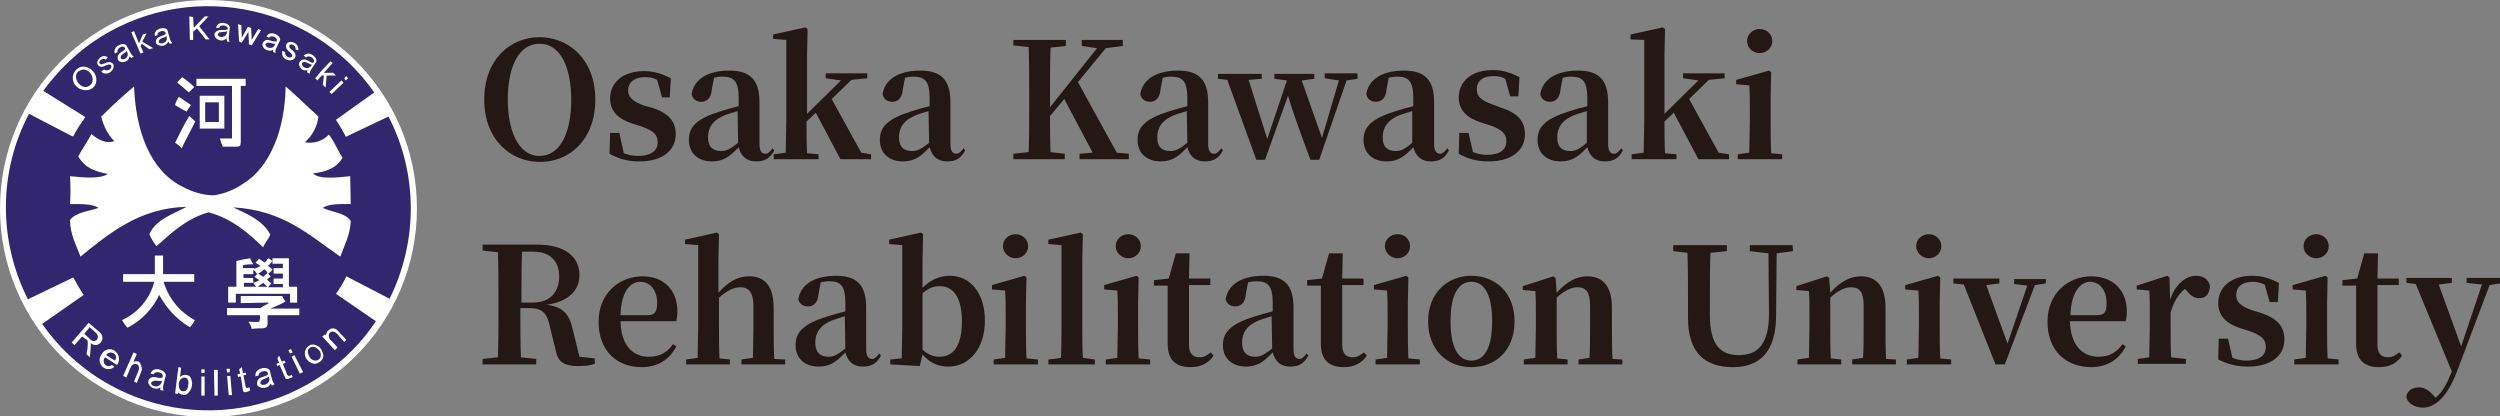 <?xml version="1.0" encoding="utf-8"?>
<!-- Generator: Adobe Illustrator 27.9.5, SVG Export Plug-In . SVG Version: 9.03 Build 54986)  -->
<svg version="1.1" id="_レイヤー_2" xmlns="http://www.w3.org/2000/svg" xmlns:xlink="http://www.w3.org/1999/xlink" x="0px"
	 y="0px" viewBox="0 0 456.9 76.1" style="enable-background:new 0 0 456.9 76.1;" xml:space="preserve">
<rect x="0" y="0" width="456.9" height="76.1" fill="#808080" stroke="none"/>
<style type="text/css">
	.st0{fill:#231815;}
	.st1{fill:#FFFFFF;}
	.st2{fill:#32276F;}
</style>
<g id="_レイヤー_2-2_00000023267205043319125130000003366917063594270126_">
	<g>
		<g>
			<path class="st0" d="M108.8,18.2c0,7.4-4.8,11.4-10.1,11.4s-10.2-4-10.2-11.4S93.3,6.8,98.6,6.8S108.8,10.8,108.8,18.2z
				 M98.6,28.5c3.9,0,5.8-4.5,5.8-10.2S102.6,8,98.6,8s-5.8,4.6-5.8,10.2S94.7,28.5,98.6,28.5z"/>
			<path class="st0" d="M119.2,19.7c3.1,1,4.3,2.6,4.3,4.8c0,3-2.4,5-6.7,5c-2.1,0-3.8-0.5-5.4-1.4l0.1-3.8h1.7L114,28
				c0.8,0.3,1.6,0.5,2.6,0.5c2.3,0,3.6-0.9,3.6-2.5c0-1.3-0.7-2.1-3-2.9l-1.6-0.5c-2.5-0.8-4.1-2.2-4.1-4.6c0-2.8,2.2-5,6.2-5
				c1.9,0,3.3,0.5,4.9,1.3l-0.2,3.5H121l-0.9-3.2c-0.7-0.4-1.4-0.5-2.2-0.5c-1.9,0-3.1,0.9-3.1,2.4c0,1.2,0.7,2,2.9,2.8L119.2,19.7
				C119.2,19.7,119.2,19.7,119.2,19.7z"/>
			<path class="st0" d="M141.5,27.5c-0.8,1.5-1.8,2-3.3,2c-1.8,0-2.8-1-3.2-2.6c-1.6,1.7-2.8,2.6-4.9,2.6c-2.5,0-4.2-1.5-4.2-3.9
				s1.3-3.9,5.9-5.3c0.9-0.3,2.1-0.6,3.2-0.9V18c0-3.1-0.8-4-3-4c-0.5,0-1,0.1-1.5,0.2l-0.4,2.1c-0.1,1.6-0.9,2.3-1.9,2.3
				s-1.6-0.5-1.8-1.4c0.4-2.6,2.8-4.3,6.9-4.3c3.8,0,5.5,1.7,5.5,5.8v7.6c0,1.3,0.4,1.8,1.1,1.8c0.4,0,0.8-0.3,1.3-1L141.5,27.5
				L141.5,27.5L141.5,27.5z M134.8,20.3c-0.9,0.3-1.7,0.5-2.2,0.7c-2.3,0.9-3.2,2.3-3.2,4.1s0.9,2.5,2.4,2.5c1,0,1.7-0.4,3.1-1.5
				L134.8,20.3L134.8,20.3L134.8,20.3z"/>
			<path class="st0" d="M159.2,28.2v0.9h-5.6l-4.5-8.5l-1.7,1.6c0,1.7,0,4.1,0.1,5.8l2.1,0.2v0.9h-8.2v-0.9l2.2-0.3
				c0-1.7,0.1-4.1,0.1-5.7V7.3l-2.4-0.2V6.3l5.9-1.3l0.4,0.3l-0.1,4.7v10.8l6.2-6.1l-2.8-0.4v-0.9h7.6v0.9l-2.9,0.3l-3.6,3.5
				l5.4,9.8L159.2,28.2L159.2,28.2L159.2,28.2z"/>
			<path class="st0" d="M176.4,27.5c-0.8,1.5-1.8,2-3.3,2c-1.8,0-2.8-1-3.2-2.6c-1.6,1.7-2.8,2.6-4.9,2.6c-2.5,0-4.2-1.5-4.2-3.9
				s1.4-3.9,5.9-5.3c0.9-0.3,2.1-0.6,3.2-0.9V18c0-3.1-0.8-4-3-4c-0.5,0-1,0.1-1.5,0.2l-0.4,2.1c-0.1,1.6-0.9,2.3-1.9,2.3
				s-1.6-0.5-1.8-1.4c0.4-2.6,2.8-4.3,6.9-4.3c3.8,0,5.5,1.7,5.5,5.8v7.6c0,1.3,0.4,1.8,1.1,1.8c0.4,0,0.8-0.3,1.3-1L176.4,27.5
				L176.4,27.5L176.4,27.5z M169.7,20.3c-0.9,0.3-1.7,0.5-2.2,0.7c-2.3,0.9-3.2,2.3-3.2,4.1s0.9,2.5,2.4,2.5c1,0,1.7-0.4,3.1-1.5
				L169.7,20.3L169.7,20.3L169.7,20.3z"/>
			<path class="st0" d="M206.3,28.1v1h-9v-1l2.4-0.2l-5.2-9.8l-2.6,3.1c0,2,0,4.2,0.1,6.6l2.6,0.3v1h-9.4v-1l2.8-0.3
				c0.1-2.9,0.1-5.9,0.1-8.9v-1.4c0-2.9,0-5.9-0.1-8.9l-2.8-0.3V7.3h9.6v1.1L192,8.7c-0.1,2.9-0.1,5.9-0.1,8.8v2.1l8.6-10.8
				l-2.8-0.4V7.3h7.5v1.1l-3.1,0.4L197,15l7.1,12.9L206.3,28.1L206.3,28.1L206.3,28.1z"/>
			<path class="st0" d="M223.5,27.5c-0.8,1.5-1.8,2-3.3,2c-1.8,0-2.8-1-3.2-2.6c-1.6,1.7-2.8,2.6-4.9,2.6c-2.5,0-4.2-1.5-4.2-3.9
				s1.4-3.9,5.9-5.3c0.9-0.3,2.1-0.6,3.2-0.9V18c0-3.1-0.8-4-3-4c-0.5,0-1,0.1-1.5,0.2l-0.4,2.1c-0.1,1.6-0.9,2.3-1.9,2.3
				s-1.6-0.5-1.8-1.4c0.4-2.6,2.8-4.3,6.9-4.3c3.8,0,5.5,1.7,5.5,5.8v7.6c0,1.3,0.4,1.8,1.1,1.8c0.4,0,0.8-0.3,1.3-1L223.5,27.5
				L223.5,27.5L223.5,27.5z M216.9,20.3c-0.9,0.3-1.7,0.5-2.2,0.7c-2.3,0.9-3.2,2.3-3.2,4.1s0.9,2.5,2.4,2.5c1,0,1.7-0.4,3.1-1.5
				L216.9,20.3L216.9,20.3L216.9,20.3z"/>
			<path class="st0" d="M248.1,14.4l-2,0.3l-5,14.5h-1.6c-2.4-6.4-3.4-9.3-4.1-11.7l-4.2,11.7h-1.6l-5.3-14.6l-1.7-0.2v-0.9h8v0.9
				l-2.4,0.2l3.4,10.8l3.6-10.7l-2.3-0.3v-0.9h7.3v0.9l-2.3,0.3l3.7,10.5l3.1-10.5l-2.6-0.4v-0.9h6L248.1,14.4L248.1,14.4
				L248.1,14.4z"/>
			<path class="st0" d="M264.8,27.5c-0.8,1.5-1.8,2-3.3,2c-1.8,0-2.8-1-3.2-2.6c-1.6,1.7-2.8,2.6-4.9,2.6c-2.5,0-4.2-1.5-4.2-3.9
				s1.4-3.9,5.9-5.3c0.9-0.3,2-0.6,3.2-0.9V18c0-3.1-0.8-4-3-4c-0.5,0-1,0.1-1.5,0.2l-0.4,2.1c-0.1,1.6-0.9,2.3-1.9,2.3
				s-1.6-0.5-1.8-1.4c0.4-2.6,2.8-4.3,6.9-4.3c3.8,0,5.5,1.7,5.5,5.8v7.6c0,1.3,0.4,1.8,1.1,1.8c0.4,0,0.8-0.3,1.3-1L264.8,27.5
				C264.8,27.5,264.8,27.5,264.8,27.5z M258.1,20.3c-0.9,0.3-1.7,0.5-2.2,0.7c-2.3,0.9-3.2,2.3-3.2,4.1s0.9,2.5,2.4,2.5
				c1,0,1.7-0.4,3-1.5V20.3z"/>
			<path class="st0" d="M274.4,19.7c3.1,1,4.3,2.6,4.3,4.8c0,3-2.4,5-6.7,5c-2.1,0-3.8-0.5-5.4-1.4l0.1-3.8h1.7l0.8,3.5
				c0.8,0.3,1.6,0.5,2.5,0.5c2.4,0,3.6-0.9,3.6-2.5c0-1.3-0.7-2.1-3-2.9l-1.6-0.5c-2.5-0.8-4.1-2.2-4.1-4.6c0-2.8,2.2-5,6.2-5
				c1.9,0,3.3,0.5,4.9,1.3l-0.2,3.5h-1.5l-0.9-3.2c-0.7-0.4-1.4-0.5-2.2-0.5c-1.9,0-3,0.9-3,2.4c0,1.2,0.6,2,2.9,2.8L274.4,19.7
				L274.4,19.7L274.4,19.7z"/>
			<path class="st0" d="M296.6,27.5c-0.8,1.5-1.8,2-3.3,2c-1.8,0-2.8-1-3.2-2.6c-1.6,1.7-2.8,2.6-4.9,2.6c-2.5,0-4.2-1.5-4.2-3.9
				s1.4-3.9,5.9-5.3c0.9-0.3,2-0.6,3.2-0.9V18c0-3.1-0.8-4-3-4c-0.5,0-1,0.1-1.5,0.2l-0.4,2.1c-0.1,1.6-0.9,2.3-1.9,2.3
				s-1.6-0.5-1.8-1.4c0.4-2.6,2.8-4.3,6.9-4.3c3.8,0,5.5,1.7,5.5,5.8v7.6c0,1.3,0.4,1.8,1.1,1.8c0.4,0,0.8-0.3,1.3-1L296.6,27.5
				C296.6,27.5,296.6,27.5,296.6,27.5z M290,20.3c-0.9,0.3-1.7,0.5-2.2,0.7c-2.3,0.9-3.2,2.3-3.2,4.1s0.9,2.5,2.4,2.5
				c1,0,1.7-0.4,3-1.5L290,20.3L290,20.3L290,20.3z"/>
			<path class="st0" d="M316,28.2v0.9h-5.6l-4.5-8.5l-1.7,1.6c0,1.7,0,4.1,0.1,5.8l2.1,0.2v0.9h-8.2v-0.9l2.2-0.3
				c0-1.7,0.1-4.1,0.1-5.7V7.3L298,7.2V6.3l5.9-1.3l0.4,0.3l-0.1,4.7v10.8l6.2-6.1l-2.8-0.4v-0.9h7.6v0.9l-2.9,0.3l-3.6,3.5l5.4,9.8
				L316,28.2L316,28.2L316,28.2z"/>
			<path class="st0" d="M325.7,28.2v0.9h-8.1v-0.9l2.1-0.3c0-1.7,0.1-4.1,0.1-5.7v-2.1c0-1.9,0-3-0.1-4.5l-2.4-0.2v-0.8l6-1.7
				l0.4,0.3l-0.1,4.6v4.4c0,1.6,0,4.1,0.1,5.8L325.7,28.2L325.7,28.2L325.7,28.2z M319.3,7.5c0-1.3,1.1-2.2,2.3-2.2s2.3,0.9,2.3,2.2
				s-1.1,2.2-2.3,2.2S319.3,8.8,319.3,7.5z"/>
			<path class="st0" d="M108.7,65.5v1c-0.9,0.3-1.8,0.4-3.1,0.4c-2.4,0-3.6-0.7-4-2.7l-1.1-4.5c-0.5-2.4-1.3-3.4-3.8-3.4h-1.6
				c0,3.1,0,6,0.1,9l2.8,0.3v1h-9.8v-1l2.8-0.3c0.1-2.9,0.1-5.9,0.1-8.9V55c0-2.9,0-5.9-0.1-8.9l-2.8-0.3v-1.1h9.9
				c5,0,7.8,2.1,7.8,5.6c0,2.5-1.7,4.8-6,5.4c3.2,0.4,4.2,1.9,4.8,4.6l1.2,4.9L108.7,65.5L108.7,65.5L108.7,65.5z M97.4,55.3
				c3.3,0,4.8-2.1,4.8-4.8s-1.6-4.5-4.7-4.5h-2.1c-0.1,3-0.1,5.9-0.1,9.3H97.4z"/>
			<path class="st0" d="M113.4,58.7c0.1,4.5,2.3,6.5,5.2,6.5c2.1,0,3.4-0.9,4.4-2.3l0.6,0.4c-1.2,2.4-3.4,3.8-6.3,3.8
				c-4.6,0-7.9-3-7.9-8.3s3.9-8.3,8-8.3s6.4,2.7,6.4,6.4c0,0.8-0.1,1.3-0.2,1.8L113.4,58.7L113.4,58.7L113.4,58.7z M118.4,57.6
				c1.3,0,1.7-0.7,1.7-2.2c0-2.4-1.3-3.9-3.1-3.9s-3.5,1.8-3.6,6.1C113.4,57.6,118.4,57.6,118.4,57.6z"/>
			<path class="st0" d="M143.5,65.7v0.9h-8v-0.9l2.1-0.3c0-1.6,0.1-4,0.1-5.7v-3.8c0-2.5-0.9-3.4-2.4-3.4c-1.2,0-2.4,0.6-3.9,1.9
				v5.3c0,1.6,0,4.1,0.1,5.8l1.9,0.2v0.9h-8v-0.9l2.1-0.3c0-1.7,0.1-4.1,0.1-5.7V44.8l-2.4-0.2v-0.8l5.8-1.3l0.4,0.3l-0.1,4.7v6
				c1.8-2,3.5-3,5.6-3c2.8,0,4.5,1.7,4.5,5.8v3.5c0,1.7,0,4.1,0.1,5.8L143.5,65.7L143.5,65.7L143.5,65.7z"/>
			<path class="st0" d="M161,65c-0.8,1.5-1.8,2-3.3,2c-1.8,0-2.8-1-3.2-2.6c-1.6,1.7-2.8,2.6-4.9,2.6c-2.5,0-4.2-1.5-4.2-3.9
				s1.4-3.9,5.9-5.3c0.9-0.3,2.1-0.6,3.2-0.9v-1.5c0-3.1-0.8-4-3-4c-0.5,0-1,0.1-1.5,0.2l-0.4,2.1c-0.1,1.6-0.9,2.3-1.9,2.3
				s-1.6-0.5-1.8-1.3c0.4-2.6,2.8-4.3,6.9-4.3c3.8,0,5.5,1.7,5.5,5.8v7.6c0,1.3,0.4,1.8,1.1,1.8c0.4,0,0.8-0.3,1.3-1L161,65L161,65
				L161,65z M154.4,57.8c-0.9,0.3-1.7,0.5-2.2,0.7c-2.3,0.9-3.2,2.3-3.2,4.1s0.9,2.6,2.4,2.6c1,0,1.7-0.4,3.1-1.5L154.4,57.8
				L154.4,57.8L154.4,57.8z"/>
			<path class="st0" d="M168.6,52.6c1.5-1.5,3.2-2.2,5-2.2c3.6,0,6.4,3,6.4,8.2c0,4.9-2.7,8.4-6.7,8.4c-1.7,0-3.3-0.6-4.7-2.2
				l-0.5,2.1l-5.4-0.3v-0.9l2.1-0.2c0-1.7,0.1-4.1,0.1-5.8V44.8l-2.4-0.2v-0.8l5.8-1.3l0.4,0.3l-0.1,4.7L168.6,52.6L168.6,52.6
				L168.6,52.6z M168.6,63.9c1,0.9,2,1.3,3.1,1.3c2.2,0,4.1-1.5,4.1-6.5c0-4.5-1.7-6.4-4-6.4c-1,0-1.9,0.2-3.2,1.3
				C168.6,53.5,168.6,63.9,168.6,63.9z"/>
			<path class="st0" d="M189.7,65.7v0.9h-8.1v-0.9l2.1-0.3c0-1.7,0.1-4.1,0.1-5.7v-2.1c0-1.9,0-3-0.1-4.5l-2.4-0.2v-0.8l5.9-1.7
				l0.4,0.3l-0.1,4.6v4.4c0,1.6,0,4.1,0.1,5.8L189.7,65.7L189.7,65.7L189.7,65.7z M183.3,45c0-1.3,1.1-2.2,2.3-2.2s2.3,0.9,2.3,2.2
				s-1.1,2.2-2.3,2.2S183.3,46.2,183.3,45z"/>
			<path class="st0" d="M200.1,65.7v0.9h-8.5v-0.9l2.3-0.3c0.1-1.8,0.1-3.9,0.1-5.7V44.8l-2.4-0.2v-0.8l5.9-1.3l0.4,0.3l-0.1,4.7
				v12.2c0,1.8,0,3.9,0.1,5.7L200.1,65.7L200.1,65.7L200.1,65.7z"/>
			<path class="st0" d="M210.2,65.7v0.9h-8.1v-0.9l2.1-0.3c0-1.7,0.1-4.1,0.1-5.7v-2.1c0-1.9,0-3-0.1-4.5l-2.4-0.2v-0.8l5.9-1.7
				l0.4,0.3l-0.1,4.6v4.4c0,1.6,0,4.1,0.1,5.8L210.2,65.7L210.2,65.7L210.2,65.7z M203.9,45c0-1.3,1.1-2.2,2.3-2.2s2.3,0.9,2.3,2.2
				s-1.1,2.2-2.3,2.2S203.9,46.2,203.9,45z"/>
			<path class="st0" d="M221.8,65c-0.9,1.3-2.2,2.1-4.2,2.1c-2.7,0-4.2-1.3-4.2-4.3c0-0.9,0-1.8,0-2.9v-7.7h-2.5v-1l2.7-0.3l1.3-4.6
				h2.5l-0.1,4.6h3.9v1.2h-3.9V63c0,1.6,0.7,2.3,1.9,2.3c0.8,0,1.3-0.3,2.1-0.9L221.8,65L221.8,65L221.8,65z"/>
			<path class="st0" d="M239.1,65c-0.8,1.5-1.8,2-3.3,2c-1.8,0-2.8-1-3.2-2.6c-1.6,1.7-2.8,2.6-4.9,2.6c-2.5,0-4.2-1.5-4.2-3.9
				s1.4-3.9,5.9-5.3c0.9-0.3,2.1-0.6,3.2-0.9v-1.5c0-3.1-0.8-4-3-4c-0.5,0-1,0.1-1.5,0.2l-0.4,2.1c-0.1,1.6-0.9,2.3-1.9,2.3
				s-1.6-0.5-1.8-1.3c0.4-2.6,2.8-4.3,6.9-4.3c3.8,0,5.5,1.7,5.5,5.8v7.6c0,1.3,0.4,1.8,1.1,1.8c0.4,0,0.8-0.3,1.3-1L239.1,65
				L239.1,65L239.1,65z M232.4,57.8c-0.9,0.3-1.7,0.5-2.2,0.7c-2.3,0.9-3.2,2.3-3.2,4.1s0.9,2.6,2.4,2.6c1,0,1.7-0.4,3.1-1.5
				L232.4,57.8L232.4,57.8L232.4,57.8z"/>
			<path class="st0" d="M249.8,65c-0.9,1.3-2.2,2.1-4.2,2.1c-2.7,0-4.2-1.3-4.2-4.3c0-0.9,0-1.8,0-2.9v-7.7h-2.5v-1l2.7-0.3l1.3-4.6
				h2.5l-0.1,4.6h3.9v1.2h-3.9V63c0,1.6,0.7,2.3,1.9,2.3c0.8,0,1.3-0.3,2.1-0.9L249.8,65L249.8,65L249.8,65z"/>
			<path class="st0" d="M259.5,65.7v0.9h-8.1v-0.9l2.1-0.3c0-1.7,0.1-4.1,0.1-5.7v-2.1c0-1.9,0-3-0.1-4.5l-2.4-0.2v-0.8l5.9-1.7
				l0.4,0.3l-0.1,4.6v4.4c0,1.6,0,4.1,0.1,5.8L259.5,65.7L259.5,65.7z M253.1,45c0-1.3,1.1-2.2,2.3-2.2c1.3,0,2.3,0.9,2.3,2.2
				s-1.1,2.2-2.3,2.2S253.1,46.2,253.1,45L253.1,45L253.1,45z"/>
			<path class="st0" d="M261,58.7c0-5.2,3.6-8.3,7.9-8.3s7.9,3,7.9,8.3s-3.4,8.4-7.9,8.4S261,63.9,261,58.7z M272.7,58.7
				c0-4.8-1.4-7.2-3.8-7.2s-3.8,2.4-3.8,7.2s1.4,7.2,3.8,7.2S272.7,63.6,272.7,58.7z"/>
			<path class="st0" d="M296.5,65.7v0.9h-8v-0.9l2-0.3c0.1-1.6,0.1-4,0.1-5.7v-3.8c0-2.5-0.7-3.4-2.3-3.4c-1.1,0-2.4,0.6-3.8,1.9
				v5.3c0,1.6,0,4.1,0.1,5.8l1.9,0.2v0.9h-8v-0.9l2.1-0.3c0-1.7,0.1-4.1,0.1-5.7v-2.1c0-1.9,0-3-0.1-4.4l-2.3-0.2v-0.7l5.6-1.8
				l0.4,0.3l0.2,2.7c1.9-2.1,3.7-3,5.6-3c2.8,0,4.5,1.8,4.5,5.7v3.6c0,1.7,0,4.1,0.1,5.8L296.5,65.7L296.5,65.7L296.5,65.7z"/>
			<path class="st0" d="M327.7,45.9l-3,0.4l-0.1,11.3c0,6.6-2.9,9.5-7.9,9.5s-8.2-2.5-8.2-9v-3.2c0-2.9,0-5.8-0.1-8.7l-2.6-0.3v-1.1
				h9.8v1.1l-3,0.3c-0.1,2.8-0.1,5.8-0.1,8.7v2.7c0,5.4,1.9,7.3,5.3,7.3c3.6,0,5.5-2.2,5.5-7.6l-0.1-11l-3.4-0.4v-1.1h7.8
				L327.7,45.9L327.7,45.9L327.7,45.9z"/>
			<path class="st0" d="M346.5,65.7v0.9h-8v-0.9l2-0.3c0.1-1.6,0.1-4,0.1-5.7v-3.8c0-2.5-0.7-3.4-2.3-3.4c-1.1,0-2.4,0.6-3.8,1.9
				v5.3c0,1.6,0,4.1,0.1,5.8l1.9,0.2v0.9h-8v-0.9l2.1-0.3c0-1.7,0.1-4.1,0.1-5.7v-2.1c0-1.9,0-3-0.1-4.4l-2.3-0.2v-0.7l5.6-1.8
				l0.4,0.3l0.2,2.7c1.9-2.1,3.7-3,5.6-3c2.8,0,4.5,1.8,4.5,5.7v3.6c0,1.7,0,4.1,0.1,5.8L346.5,65.7L346.5,65.7L346.5,65.7z"/>
			<path class="st0" d="M356.6,65.7v0.9h-8.1v-0.9l2.1-0.3c0-1.7,0.1-4.1,0.1-5.7v-2.1c0-1.9,0-3-0.1-4.5l-2.4-0.2v-0.8l6-1.7
				l0.4,0.3l-0.1,4.6v4.4c0,1.6,0,4.1,0.1,5.8L356.6,65.7L356.6,65.7z M350.2,45c0-1.3,1.1-2.2,2.3-2.2s2.3,0.9,2.3,2.2
				s-1.1,2.2-2.3,2.2S350.2,46.2,350.2,45z"/>
			<path class="st0" d="M373.9,51.8l-2,0.3l-5.5,14.5h-1.7l-5.8-14.6l-1.9-0.2v-0.9h8.4v0.9l-2.4,0.3l3.9,10.7l3.6-10.6l-2.4-0.3
				v-0.9h5.8L373.9,51.8L373.9,51.8L373.9,51.8z"/>
			<path class="st0" d="M378.3,58.7c0.1,4.5,2.4,6.5,5.2,6.5c2.1,0,3.4-0.9,4.4-2.3l0.6,0.4c-1.2,2.4-3.4,3.8-6.3,3.8
				c-4.6,0-8-3-8-8.3s3.9-8.3,8-8.3s6.5,2.7,6.5,6.4c0,0.8-0.1,1.3-0.2,1.8L378.3,58.7L378.3,58.7z M383.3,57.6
				c1.4,0,1.7-0.7,1.7-2.2c0-2.4-1.3-3.9-3-3.9s-3.5,1.8-3.6,6.1H383.3z"/>
			<path class="st0" d="M396.6,54.8c0.9-2.8,2.9-4.4,4.7-4.4c1.2,0,2.3,0.5,2.6,1.9c-0.1,1.3-0.6,2.2-2,2.2c-1,0-1.6-0.6-2.3-1.4
				l-0.3-0.3c-1.2,1-2,2.3-2.6,4.3v2.6c0,1.6,0,4,0.1,5.6l2.7,0.3v0.9h-8.8v-0.9l2.1-0.3c0-1.7,0.1-4.1,0.1-5.7v-2.1
				c0-1.9,0-3-0.1-4.4l-2.3-0.2v-0.7l5.6-1.8l0.4,0.3L396.6,54.8L396.6,54.8L396.6,54.8z"/>
			<path class="st0" d="M413.2,57.2c3.1,1,4.3,2.6,4.3,4.8c0,3-2.4,5-6.7,5c-2.1,0-3.8-0.5-5.4-1.3l0.1-3.8h1.7l0.8,3.5
				c0.8,0.3,1.6,0.5,2.5,0.5c2.4,0,3.6-0.9,3.6-2.5c0-1.3-0.7-2.1-3-2.9l-1.6-0.5c-2.5-0.8-4.1-2.2-4.1-4.6c0-2.8,2.2-5,6.2-5
				c1.9,0,3.3,0.5,4.9,1.3l-0.2,3.5h-1.5l-0.9-3.2c-0.7-0.3-1.4-0.5-2.2-0.5c-1.9,0-3,0.9-3,2.4c0,1.2,0.6,2,2.9,2.8L413.2,57.2
				L413.2,57.2L413.2,57.2z"/>
			<path class="st0" d="M427.4,65.7v0.9h-8.1v-0.9l2.1-0.3c0-1.7,0.1-4.1,0.1-5.7v-2.1c0-1.9,0-3-0.1-4.5l-2.4-0.2v-0.8l6-1.7
				l0.4,0.3l-0.1,4.6v4.4c0,1.6,0,4.1,0.1,5.8L427.4,65.7L427.4,65.7z M421,45c0-1.3,1.1-2.2,2.3-2.2s2.3,0.9,2.3,2.2
				s-1.1,2.2-2.3,2.2S421,46.2,421,45z"/>
			<path class="st0" d="M439,65c-0.9,1.3-2.2,2.1-4.2,2.1c-2.7,0-4.2-1.3-4.2-4.3c0-0.9,0-1.8,0-2.9v-7.7h-2.5v-1l2.7-0.3l1.3-4.6
				h2.5l-0.1,4.6h3.9v1.2h-3.9V63c0,1.6,0.7,2.3,1.9,2.3c0.8,0,1.3-0.3,2.1-0.9L439,65L439,65L439,65z"/>
			<path class="st0" d="M456.9,51.8l-1.9,0.3l-6,15.9c-1.9,4.9-4.2,6.5-6.2,6.5c-1.5,0-3-0.9-3-2.1c0.2-1.1,1.2-1.6,2.3-1.6
				s1.8,0.6,2.6,1.4l0.4,0.5c1.3-1,2.1-2.6,3-4.8l-6.6-16l-1.7-0.2v-0.9h8.3v0.9l-2.4,0.3l4.1,11.3l3.8-11.3l-2.8-0.3v-0.9h6.1
				L456.9,51.8L456.9,51.8L456.9,51.8z"/>
		</g>
		<circle class="st1" cx="38.1" cy="38.1" r="38.1"/>
		<g id="_レイヤー_2-2">
			<path class="st2" d="M41.5,5.7C41,6,40,5.6,39.8,6.3C39.9,7,41.5,7,41.5,5.7 M22.1,10.7c0.5,0.5,1.8-0.4,1-1.4
				C22.9,9.8,21.8,10,22.1,10.7 M47.6,70.1c0.4,0.6,2.1,0,1.5-1.3C48.7,69.3,47.5,69.2,47.6,70.1 M32.7,70c-0.1,0.9,0.2,1.6,0.9,1.5
				c0.5,0,0.8-0.6,0.8-1.2c0.1-0.4,0-0.8-0.2-1.1C33.7,68.7,32.8,69.2,32.7,70 M37.5,22.3H40v-3.6h-2.5V22.3z M14.8,12.8
				c-2,0.7-0.3,3.7,1.3,3C17.9,15,16.5,12.2,14.8,12.8 M16.4,59.8l-1,1.2l1.2,1.1c0.3,0.3,0.8,0.3,1.1,0c0.3-0.4,0.2-0.9-0.1-1.2
				C17.6,60.9,16.4,59.8,16.4,59.8z M27.6,70c0.1,0.8,1.8,1,2-0.4C29.1,69.8,28.1,69.2,27.6,70 M20.8,64.6c-0.5-0.3-1.1-0.2-1.4,0.3
				l1.6,1C21.3,65.5,21.3,64.9,20.8,64.6C20.9,64.6,20.9,64.6,20.8,64.6 M71.2,54.6c5.2-10.5,5.2-22.9-0.2-33.3L63.2,25
				c-0.5-1.1-1.2-2.1-1.8-3.1l7-5C56.7,0.2,33.6-3.9,16.8,7.8c-3.4,2.4-6.4,5.4-8.9,8.8l7.7,4.8c-0.8,1.1-1.6,2.3-2.2,3.5h-0.2
				l-7.9-4.1c-5.6,10.6-5.6,23.2-0.2,33.9l8.3-4c0.6,1.1,1.2,2.2,1.9,3.2l-7.6,5.3C19.5,76,42.6,80,59.3,68.3
				c3.7-2.6,6.9-5.8,9.4-9.6l-7.3-5c0.7-1,1.4-2.1,1.9-3.2L71.2,54.6L71.2,54.6z M63.3,13.9l0.3,0.4l-0.4,0.4l-0.3-0.4L63.3,13.9z
				 M62.8,15.1l-2.2,2.1l-0.4-0.4l2.2-2.1C62.4,14.7,62.8,15.1,62.8,15.1z M60.4,11.2l0.4,0.3l-1.6,1.8h1.7l0.5,0.5h-1.7L59.5,16
				L59,15.5l0.2-1.7h-0.4L58,14.7l-0.4-0.4c0,0,0.8-0.9,1.1-1.3L60.4,11.2 M54.8,11.3c0.2-0.4,0.7-0.5,1.1-0.4
				c0.6,0.2,0.7,0.5,1.3,0.6c0.7-0.7-0.8-1.6-1.2-1l-0.5-0.3c0.9-1.1,2.6,0.3,2.3,1.1l-1,1.5c-0.1,0.2-0.2,0.4-0.2,0.7l-0.5-0.3
				l0.1-0.4c-0.3,0.1-0.7,0.1-1-0.1C54.9,12.5,54.4,11.7,54.8,11.3 M51.6,9.3l0.5,0.2c-0.1,0.9,1,1.3,1.3,0.8c0.2-0.7-1.4-1-1.1-2.1
				s2.5-0.4,2.2,1c-0.2-0.1-0.4-0.1-0.5-0.2c0.2-0.6-0.8-1.2-1.1-0.7c-0.3,0.7,1.3,0.9,1.1,2.1C53.5,11.6,51.2,11,51.6,9.3 M48,7.9
				c0.2-0.4,0.6-0.7,1-0.6c0.6,0.1,0.8,0.3,1.5,0.3c0.5-0.8-1.1-1.3-1.3-0.7l-0.5-0.2c0.6-1.3,2.6-0.3,2.5,0.6L50.4,9
				c-0.1,0.2-0.1,0.5,0,0.7l-0.5-0.2V9.1c-0.3,0.2-0.6,0.2-1,0.1C48.4,9.1,47.8,8.5,48,7.9 M44.1,4.6l0.1,2.3l1.1-2l0.6,0.2l0.1,2.2
				l1.2-2l0.5,0.2l-1.7,2.8l-0.5-0.2l-0.1-2.3l-1.2,2l-0.5-0.2l-0.2-3.2C43.5,4.4,44.1,4.6,44.1,4.6z M43.9,26.6
				c-0.1,0.1-0.3,0.2-0.5,0.2h-2.7c-0.2-0.5-0.4-1-0.5-1.5h2.2v-9.6h-6.5v-1.3h9v1.3H44v10.4L43.9,26.6 M36.5,17.5H41v6h-4.5
				C36.5,23.5,36.5,17.5,36.5,17.5z M40.1,5.5c0.6-0.1,0.8,0.1,1.5-0.1c0.2-0.9-1.5-1-1.5-0.3h-0.6c0.2-1.4,2.4-1,2.5-0.1l-0.2,1.9
				c0,0.2,0,0.5,0.2,0.7h-0.5L41.4,7c-0.2,0.2-0.5,0.4-0.9,0.4c-0.5,0-1.3-0.4-1.3-1C39.2,5.9,39.6,5.6,40.1,5.5 M35.3,3.1l0.1,2
				l2-2.1h0.7l-1.7,1.8l1.9,2.4h-0.7l-1.6-2l-0.7,0.6v1.5h-0.6L34.6,3L35.3,3.1L35.3,3.1L35.3,3.1z M33.3,14.1c0,0,0.7,0.5,1.2,0.9
				s1,0.9,1,0.9l-1,1l-1-0.9c-0.4-0.3-0.7-0.6-1.1-0.9C32.3,15.1,33.3,14.1,33.3,14.1z M32.7,17.7l2.2,1.5c0,0-0.6,0.8-0.8,1.2
				c-0.7-0.4-1.5-0.8-2.1-1.2C32.1,18.7,32.4,18.1,32.7,17.7 M34.6,21.2l1.1,1c-0.8,1.6-1.7,3.2-2.5,4.9c-0.4-0.4-0.7-0.7-1.2-1
				C32.8,24.5,33.6,22.8,34.6,21.2 M30.6,5.5l0.5,1.8c0.1,0.2,0.2,0.4,0.4,0.6L31,8l-0.2-0.4C30.5,8,30.4,8.1,30,8.3s-1.4,0-1.5-0.5
				c-0.1-0.4,0.1-0.8,0.5-1c0.5-0.3,0.8-0.2,1.3-0.6c-0.1-1-1.7-0.4-1.5,0.2l-0.5,0.2C28,5.1,30.3,4.8,30.6,5.5 M24.5,5.7l0.9,2.2
				l0.7-1.6l0.7-0.2L26,7.6l2,1.2L27.3,9l-1.4-1l-0.2,0.4l0.5,1.2l-0.5,0.2c0,0-0.5-1-0.7-1.6C24.6,7.4,24,5.9,24,5.9
				S24.5,5.7,24.5,5.7z M23.1,8.3L24,9.9c0.1,0.2,0.3,0.4,0.5,0.4L24,10.6l-0.3-0.3c-0.1,0.3-0.2,0.6-0.5,0.8
				c-0.4,0.3-1.3,0.4-1.6-0.1c-0.2-0.4-0.1-0.9,0.2-1.2c0.4-0.4,0.8-0.4,1.1-0.9c-0.3-0.9-1.7,0-1.4,0.6l-0.5,0.3
				C20.5,8.5,22.5,7.6,23.1,8.3 M19.7,10.5l-0.4,0.4c-0.4-0.4-1.4,0.2-1.1,0.7c0.5,0.6,1.4-0.8,2.4,0c0.7,0.8-0.8,2.6-2.1,1.5
				l0.5-0.4c0.8,0.5,1.6-0.3,1.3-0.8c-0.6-0.5-1.5,0.8-2.3,0.1S18.7,9.6,19.7,10.5 M13.3,14.1c0.1-0.9,0.7-1.7,1.6-1.9
				c1.3-0.2,2.5,0.8,2.7,2.1c0,0.2,0,0.4,0,0.6C17.2,17.4,13.2,16.8,13.3,14.1 M16.6,62.7c0,0.9-0.1,1.8-0.2,2.6l-0.6-0.6
				c0.2-0.8,0.3-1.7,0.2-2.5L15,61.5l-1.4,1.6l-0.5-0.5l3.1-3.6l2,1.7c0.6,0.5,0.7,1.3,0.2,1.9S17.1,63.2,16.6,62.7 M21.4,66.7
				l-2.2-1.4c-0.4,0.4-0.3,1.1,0.1,1.4c0,0,0,0,0,0c0.3,0.3,0.8,0.3,1.1,0l0.5,0.3c-0.5,0.6-1.5,0.6-2.1,0.1
				c-0.7-0.6-0.8-1.7-0.2-2.4c0.4-0.8,1.4-1.1,2.2-0.7c0.3,0.2,0.5,0.4,0.7,0.7C21.9,65.4,21.8,66.1,21.4,66.7 M25.9,67.7L25,70
				l-0.5-0.3l0.8-1.9c0.2-0.5,0.1-1-0.2-1.2c-0.5-0.2-1,0-1.2,0.5l-0.8,1.9l-0.6-0.3l1.9-4.3l0.6,0.3l-0.6,1.4c0.3-0.1,0.7-0.1,1,0
				C25.7,66.4,26,67.1,25.9,67.7 M29.9,71.4l-0.6-0.1v-0.5c-0.3,0.2-0.6,0.3-1,0.2c-0.5,0-1.3-0.7-1.2-1.3c0.1-0.5,0.5-0.8,1-0.8
				c0.6,0,0.9,0.3,1.6,0.1c0.4-1-1.4-1.3-1.6-0.6l-0.6-0.1c0.5-1.5,2.8-0.7,2.8,0.3l-0.5,2C29.8,71,29.8,71.2,29.9,71.4 M34.2,72
				l-0.4,0.2c-0.5,0-1-0.2-1.3-0.5V72L32,71.9l0.6-4.8l0.5,0.1l-0.2,1.7c0.5-0.5,1.3-0.5,1.8-0.1C35.4,69.8,35.2,71.2,34.2,72
				L34.2,72 M34.7,59.8c-2.4-1.4-4.3-3.5-5.6-5.9c-1.2,2.6-3.3,4.7-5.8,6c-0.4-0.4-0.7-0.9-1-1.4c2.9-1.3,5.1-3.9,5.9-7h-5.7v-1.4
				h5.8v-3.4h1.5v3.4h5.7v1.4h-5.6c0.9,3,2.9,5.5,5.7,7C35.4,59,35,59.5,34.7,59.8 M36.8,72.3v-3.5h0.6v3.5
				C37.4,72.3,36.8,72.3,36.8,72.3z M36.8,68.2v-0.7h0.6v0.6C37.4,68.2,36.8,68.2,36.8,68.2z M39.2,72.3l-0.1-4.7h0.7v4.7L39.2,72.3
				L39.2,72.3L39.2,72.3z M41.4,67.4H42V68l-0.5,0.1L41.4,67.4C41.4,67.4,41.4,67.4,41.4,67.4z M41.8,72.2l-0.3-3.5h0.6l0.3,3.5
				L41.8,72.2L41.8,72.2z M44.8,71.7l-0.3-0.1l-0.1-0.3L44,68.8l-0.5,0.1l-0.1-0.5l0.5-0.1l-0.2-0.8l0.5-0.4l0.2,1.1l0.5-0.1
				l0.1,0.4l-0.5,0.1l0.4,2.1l0.1,0.2h0.2l0.4-0.1l0.1,0.5C45.7,71.5,44.8,71.7,44.8,71.7z M45.4,58.8c0.6,0,1.4,0.1,2,0
				c0.1-0.4,0.2-0.8,0.1-1.2h-6v-1.3h6.1c0.6-0.5,1.2-0.6,1.6-1L44,55.4v-1.3h7.6c0.1,0.4,0.3,0.7,0.6,1c-0.9,0.5-1.8,0.9-2.8,1.3
				h5.3v1.2h-5.8v1.6c0,0.2-0.1,0.4-0.2,0.6L48.1,60c0,0-1.4,0-2.1,0.1C45.9,59.6,45.7,59.2,45.4,58.8 M46.4,49l0.1,0.1
				c0.4-0.1,0.8-0.3,1.1-0.5c-0.3-0.2-0.6-0.4-0.9-0.6c0.2-0.3,0.5-0.4,0.6-0.7c0.4,0.2,0.7,0.4,1,0.7c0.3-0.2,0.5-0.5,0.7-0.8
				c0.3,0.1,0.5,0.3,0.8,0.5c-0.2,0.3-0.5,0.6-0.8,0.9c0.3,0.2,0.5,0.4,0.8,0.7c-0.3,0.3-0.3,0.4-0.8,0.7c0.2,0.2,0.3,0.4,0.5,0.5
				c-0.2,0.2-0.5,0.4-0.7,0.6c0.2,0.2,0.5,0.5,0.8,0.7c-0.2,0.2-0.4,0.4-0.6,0.7h2.7v-0.6H50v-1h1.7V50H50v-1h1.7v-0.8h-1.9v-1h3
				v5.2h1.5v2.9h-1.3v-1.6h-9.9v1.6h-1.4v-2.9h1.5v-4.7c0.8-0.2,1.7-0.4,2.5-0.5c0.2,0.4,0.4,0.8,0.6,1.1c-0.6,0-1.3,0-1.9,0.2V49
				L46.4,49 M53.5,64.4L53,64.6L52.7,64l0.5-0.2C53.2,63.8,53.5,64.4,53.5,64.4z M49.7,70.5l-0.2-0.4c-0.3,0.4-0.3,0.5-0.8,0.7
				s-1.5,0.1-1.7-0.5c-0.1-0.5,0.1-1,0.5-1.2c0.5-0.3,0.9-0.2,1.5-0.7c-0.1-1.1-1.9-0.4-1.7,0.2l-0.6,0.2c-0.3-1.5,2.1-2,2.6-1.1
				l0.5,1.9c0.1,0.2,0.2,0.5,0.4,0.6L49.7,70.5 M52.5,69.3l-0.3-0.1L52.1,69l-1-2.3l-0.4,0.2l-0.2-0.4l0.5-0.2l-0.3-0.8l0.3-0.5
				l0.5,1.1l0.5-0.2l0.2,0.4l-0.5,0.2l0.8,2l0.2,0.2h0.2l0.4-0.2l0.2,0.4C53.4,69,52.5,69.3,52.5,69.3z M54.8,68.3l-1.5-3.1l0.5-0.3
				l1.6,3.1C55.4,68,54.8,68.3,54.8,68.3z M59.1,65.1c-0.1,0.8-0.8,1.3-1.6,1.4c-0.6-0.1-1.1-0.4-1.4-0.8c-0.6-0.7-0.5-1.8,0.2-2.4
				c0.2-0.1,0.3-0.2,0.5-0.3c1-0.2,2,0.5,2.2,1.6C59.1,64.8,59.1,65,59.1,65.1 M61.6,60.3l1.7,1.8l-0.4,0.4L61.6,61
				c-0.4-0.4-0.9-0.5-1.2-0.3c-0.4,0.3-0.4,0.9-0.1,1.3l1.4,1.5L61.2,64l-2.3-2.5l0.5-0.4l0.2,0.2c0-0.3,0.1-0.7,0.4-0.9
				C60.5,59.9,61.1,59.9,61.6,60.3 M42.6,37.9c2.6,1.2,5.5,2.4,6.8,5c-0.3,0.8-1,1.4-1.3,2.3c-2.8-2.7-5.8-5.3-10-6.4
				C34,40,31.4,42.5,28.6,45c-0.5-0.7-1-1.4-1.3-2.2c1.2-2.7,4.2-3.6,6.8-5c-8.7,0.2-14.3,5-19.4,9.1c-0.7-2-1.9-4-1.9-6.7
				c1-1.4,3.5-1.6,5.2-2.2c-1.1-0.8-3.4-0.7-5.2-0.7c0.1-1.6,0.1-3.3,0-5.1c2.1,0.2,5.4,0.6,6.9-0.4c-2.2-0.5-4-0.9-5.4-3.2
				c0.7-1.4,1.7-2.7,2.4-4.1c0.8,0.6,2.2,1.9,4.2,1.3c-1.2-1.2-2-2.8-2.4-4.5l0,0c0.7-0.7,2-1.9,2.7-2.6c1.3-1.2,2.4-2.1,3.3-2.9
				c0.3,7.9,2.8,15.4,9,18.4c1.7,0.9,3.7,1.5,5.6,1.5c1.9-0.3,3.7-1,5.3-2.1c5.1-3.1,7.7-10.2,7.8-17.8c2.1,1.8,3.9,3.6,6,5.5
				c-0.2,1.8-1.1,3.5-2.5,4.7c1.6,0.3,3.3-0.2,4.4-1.4c1,1.2,1.6,2.9,2.5,4.2c-1,1.9-3,2.6-5.4,2.9c1.2,1.2,4.8,0.7,6.8,0.5
				c0,1.7,0.1,3.4,0.1,5.1c-1.9,0-4-0.1-5.1,0.7c1.7,0.8,4.2,0.9,5.1,2.4c-0.1,2.6-1.2,4.5-1.9,6.5C56.5,43,51.8,38.4,42.6,37.9
				 M46.3,51.7h-1.7v0.7h2.2C46.6,52.2,46.5,52,46.3,51.7 M48.1,51.7c-0.3,0.2-0.6,0.4-1,0.7h1.8C48.6,52.2,48.4,51.9,48.1,51.7
				 M57.4,63.4c-0.5-0.1-1,0.2-1.1,0.6c-0.1,0.4,0,0.7,0.2,1.1c0.2,0.5,0.7,0.8,1.2,0.8c0.4,0,0.8-0.3,0.9-0.7
				c0.1-0.4,0-0.9-0.3-1.2C58,63.7,57.8,63.5,57.4,63.4 M48.9,49.9c-0.1-0.3-0.4-0.5-0.6-0.7c-0.3,0.3-0.7,0.6-1.1,0.8
				c0.3,0.2,0.6,0.4,0.9,0.6C48.3,50.4,48.6,50.1,48.9,49.9 M50.3,8c-0.5,0.1-1.4-0.6-1.8,0.1C48.5,8.8,50,9.2,50.3,8 M57,11.8
				c-0.5,0-1.2-0.8-1.8-0.3C55,12.3,56.4,13,57,11.8 M46.3,51.7c0.3-0.1,0.8-0.3,1.1-0.5c-0.3-0.2-0.6-0.4-0.9-0.6l0.5-0.5
				c-0.2-0.3-0.4-0.6-0.7-0.8c0,0.3,0,0.5,0,0.8h-1.8v0.7h1.7C46.3,50.7,46.3,51.7,46.3,51.7z M29,7.7c0.4,0.6,1.9,0,1.4-1.1
				C30,7,29,6.9,29,7.7"/>
		</g>
	</g>
</g>
</svg>

